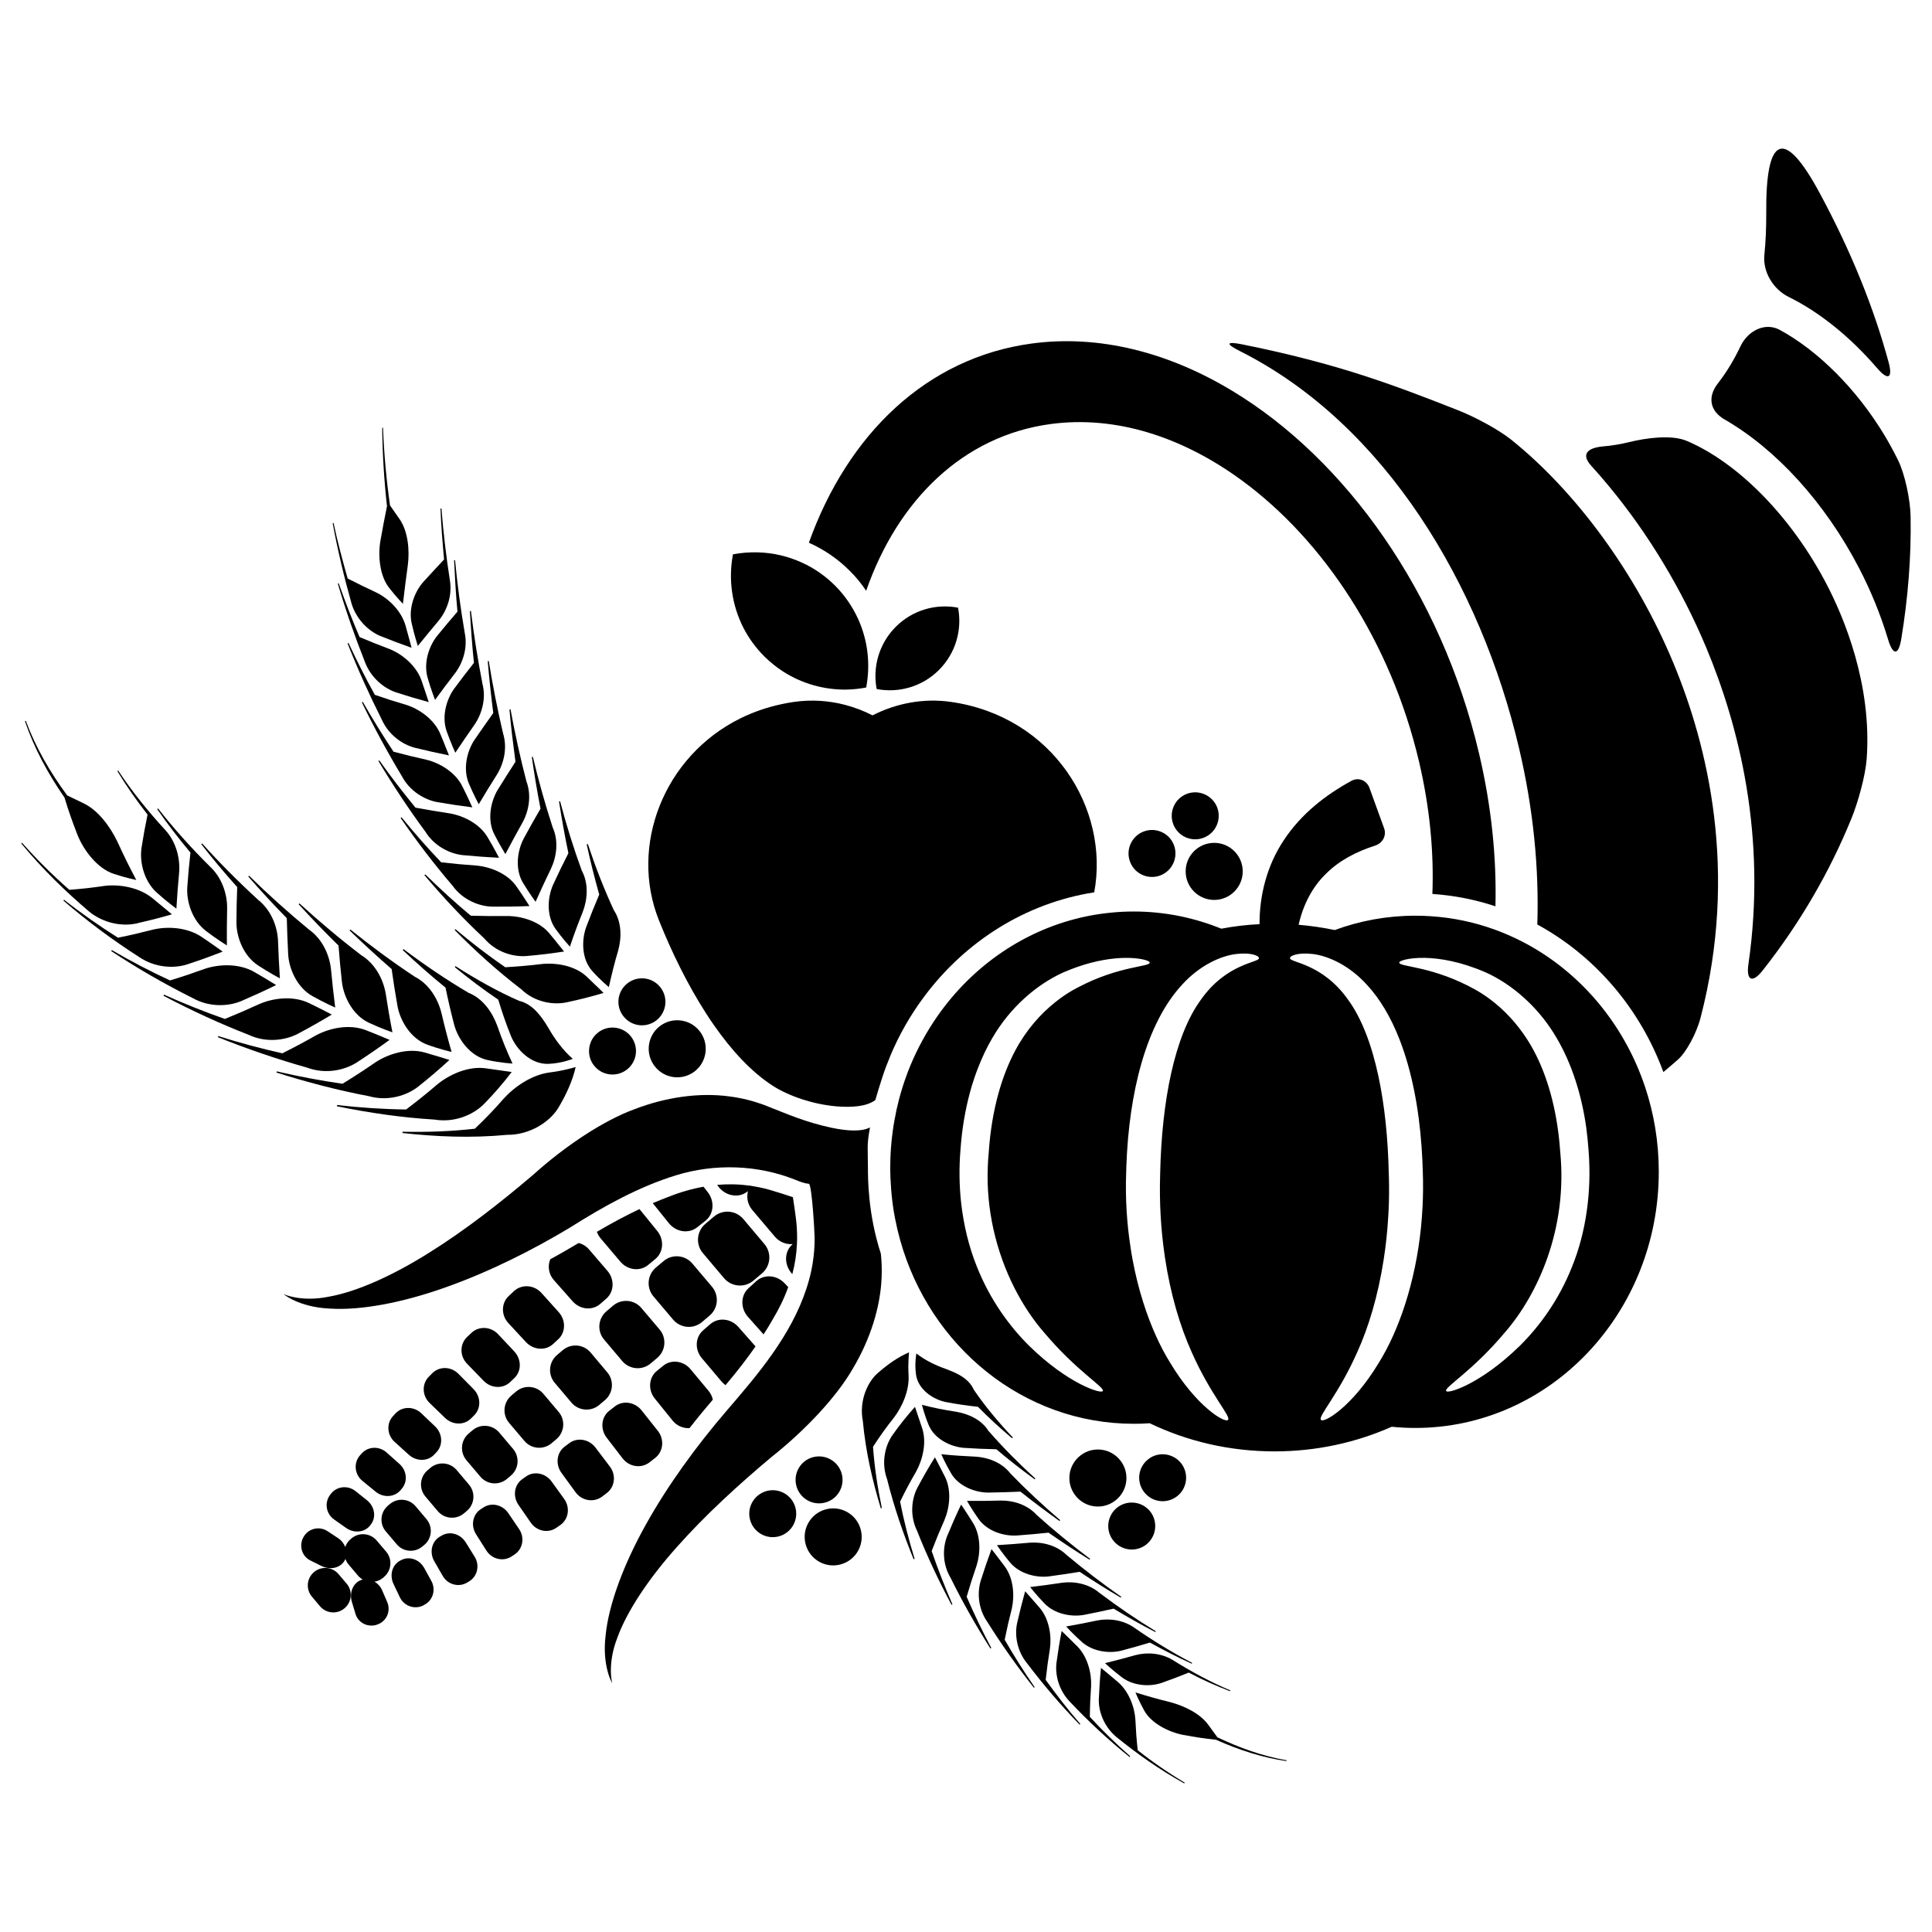 <svg version="1.1" xmlns="http://www.w3.org/2000/svg" xmlns:xlink="http://www.w3.org/1999/xlink" x="0px" y="0px" width="108px"
	 height="108px" viewBox="0 0 108 108" enable-background="new 0 0 108 108" xml:space="preserve">
<g id="icons">
	<g>
		<path d="M84.481,24.582c-0.738-0.594-2.093-1.302-2.973-1.648c-3.703-1.456-6.754-2.611-12.049-3.68
			c-0.929-0.188-0.971-0.038-0.124,0.384c8.135,4.102,13.448,13.109,15.581,22.189c0.802,3.397,1.122,6.72,1.021,9.854
			c3.209,1.746,5.737,4.681,7.047,8.248c0.278-0.234,0.55-0.463,0.816-0.7c0.448-0.392,1.035-1.445,1.269-2.363
			c2.11-8.135,0.406-15.179-1.543-19.844C91.457,32.054,88.116,27.501,84.481,24.582z"/>
		<path d="M105.575,20.251c-0.824-3.037-2.078-6.156-3.831-9.418c-2.032-3.789-3.048-3.221-3.01,1.08
			c0.003,0.82-0.03,1.599-0.105,2.344c-0.095,0.94,0.496,1.911,1.343,2.333c1.728,0.85,3.443,2.228,4.952,3.98
			C105.537,21.285,105.819,21.165,105.575,20.251z"/>
		<path d="M97.293,19.359c-0.365,0.771-0.79,1.467-1.269,2.081c-0.579,0.749-0.443,1.532,0.377,2.006
			c2.852,1.641,5.599,4.609,7.518,8.304c0.678,1.302,1.219,2.645,1.625,3.992c0.271,0.911,0.584,0.911,0.738-0.022
			c0.376-2.288,0.561-4.561,0.522-6.844c-0.015-0.945-0.319-2.367-0.696-3.142c-0.267-0.542-0.526-1.004-0.744-1.37
			c-1.588-2.642-3.748-4.764-5.87-5.922C98.659,17.989,97.695,18.501,97.293,19.359z"/>
		<path d="M94.298,24.649c-0.869-0.373-2.333-0.158-3.251,0.071c-0.463,0.113-0.937,0.192-1.422,0.233
			c-0.941,0.083-1.234,0.47-0.674,1.083c0.331,0.365,0.662,0.745,0.981,1.133c2.213,2.667,4.102,5.806,5.464,9.072
			c1.787,4.286,3.383,10.456,2.345,17.636c-0.14,0.937,0.21,1.113,0.797,0.368c2.1-2.663,3.756-5.534,4.967-8.511
			c0.357-0.88,0.771-2.355,0.843-3.3c0.309-4.188-1.29-7.951-2.228-9.753C100.142,28.871,97.146,25.861,94.298,24.649z"/>
		<path d="M48.419,33.025c1.772-5.08,5.426-8.662,10.306-9.32c3.635-0.493,7.371,0.715,10.682,3.142
			c4.572,3.345,8.339,9.012,9.919,15.735c0.599,2.551,0.835,5.042,0.745,7.39c1.219,0.083,2.4,0.316,3.525,0.692
			c0.068-2.72-0.222-5.595-0.914-8.533c-2.118-9.016-7.469-16.466-13.802-20.285c-3.56-2.149-7.432-3.153-11.213-2.642
			c-5.87,0.794-10.276,5.064-12.451,11.134c0.839,0.373,1.614,0.899,2.284,1.569C47.848,32.25,48.152,32.626,48.419,33.025z"/>
		<path d="M22.702,62.021c-1.287-0.016-2.57-0.102-3.853-0.249c-0.008,0.03-0.011,0.042-0.019,0.068
			c1.795,0.368,3.605,0.632,5.459,0.745c1.137,0.191,2.194-0.279,2.785-0.889c0.549-0.564,1.065-1.158,1.531-1.771
			c0,0-0.681-0.095-1.433-0.203c-0.998-0.147-2.059,0.35-2.729,0.898C23.883,61.103,23.3,61.568,22.702,62.021z"/>
		<path d="M23.39,60.733c0.602-0.481,1.181-0.971,1.734-1.482c0,0-0.647-0.207-1.377-0.414c-0.959-0.274-2.058,0.083-2.773,0.557
			c-0.595,0.41-1.204,0.806-1.829,1.189c-1.227-0.177-2.449-0.406-3.672-0.692c-0.008,0.026-0.015,0.038-0.023,0.063
			c1.705,0.542,3.428,0.99,5.178,1.325C21.682,61.576,22.739,61.249,23.39,60.733z"/>
		<path d="M30.927,49.438c-0.313,0.685-0.406,1.738,0.124,2.483c0.392,0.546,0.805,0.994,0.809,0.994
			c0.214-0.655,0.463-1.303,0.715-1.935c0.263-0.681,0.346-1.576-0.053-2.311c-0.466-1.275-0.869-2.573-1.215-3.883
			c-0.022,0.008-0.034,0.011-0.056,0.022c0.15,0.959,0.32,1.923,0.523,2.886C31.48,48.268,31.201,48.843,30.927,49.438z"/>
		<path d="M28.346,63.438c1.291,0.012,2.412-0.745,2.871-1.52c0.437-0.73,0.787-1.494,0.963-2.27c0,0-0.685,0.211-1.452,0.302
			c-1.016,0.131-1.987,0.813-2.582,1.475c-0.5,0.579-1.039,1.136-1.603,1.671c-1.358,0.154-2.701,0.195-4.037,0.169
			c-0.004,0.026-0.008,0.041-0.011,0.071C24.38,63.54,26.302,63.631,28.346,63.438z"/>
		<path d="M29.282,46.864c-0.357,0.666-0.512,1.7-0.053,2.476c0.35,0.579,0.708,1.072,0.711,1.068
			c0.271-0.616,0.564-1.237,0.854-1.836c0.316-0.666,0.448-1.55,0.102-2.317c-0.425-1.306-0.794-2.627-1.11-3.951
			c-0.022,0.008-0.034,0.011-0.056,0.019c0.139,0.959,0.297,1.919,0.485,2.882C29.896,45.75,29.587,46.3,29.282,46.864z"/>
		<path d="M32.804,54.601c-0.669-0.633-1.727-0.794-2.513-0.712c-0.678,0.083-1.351,0.14-2.047,0.181
			c-0.956-0.658-1.885-1.369-2.781-2.126c-0.019,0.016-0.026,0.022-0.049,0.042c1.167,1.186,2.4,2.299,3.725,3.314
			c0.745,0.723,1.776,0.889,2.521,0.734c0.704-0.147,1.408-0.328,2.077-0.527C33.745,55.503,33.297,55.074,32.804,54.601z"/>
		<path d="M26.317,51.188c-0.873-0.727-1.72-1.501-2.543-2.307c-0.019,0.015-0.03,0.022-0.049,0.038
			c1.05,1.249,2.164,2.434,3.349,3.544c0.651,0.764,1.614,1.042,2.371,0.979c0.704-0.061,1.396-0.144,2.088-0.252
			c-0.007,0.004-0.38-0.485-0.82-1.009c-0.58-0.703-1.603-0.979-2.386-0.975C27.665,51.214,26.991,51.21,26.317,51.188z"/>
		<path d="M22.22,56.241c0.15,0.82,0.734,1.82,1.671,2.159c0.704,0.256,1.354,0.406,1.354,0.402
			c-0.211-0.718-0.395-1.44-0.564-2.159c-0.192-0.787-0.681-1.629-1.494-2.043c-1.242-0.82-2.446-1.713-3.608-2.642
			c-0.015,0.022-0.023,0.03-0.038,0.053c0.76,0.737,1.546,1.46,2.352,2.159C21.99,54.856,22.096,55.549,22.22,56.241z"/>
		<path d="M22.137,38.703c0.722,0.233,1.091,0.342,1.829,0.545c0,0-0.188-0.58-0.41-1.227c-0.297-0.82-1.065-1.449-1.769-1.735
			c-0.677-0.26-1.023-0.391-1.686-0.673c-0.425-0.982-0.805-1.987-1.167-3.006c-0.019,0.007-0.03,0.011-0.049,0.019
			c0.44,1.498,0.952,2.958,1.52,4.391C20.73,37.871,21.441,38.47,22.137,38.703z"/>
		<path d="M25.128,45.468c-0.76-0.117-1.144-0.181-1.904-0.32c-0.692-0.851-1.377-1.727-2.017-2.638
			c-0.019,0.011-0.03,0.019-0.053,0.03c0.816,1.362,1.689,2.683,2.622,3.947c0.501,0.813,1.37,1.242,2.107,1.317
			c0.677,0.064,1.343,0.113,2.013,0.144c-0.004,0-0.279-0.546-0.632-1.133C26.818,46.04,25.889,45.592,25.128,45.468z"/>
		<path d="M23.834,42.469c-0.741-0.166-1.106-0.256-1.836-0.448c-0.599-0.903-1.174-1.833-1.716-2.784
			c-0.019,0.011-0.03,0.015-0.053,0.026c0.685,1.415,1.434,2.792,2.235,4.124c0.437,0.831,1.257,1.32,1.979,1.452
			c0.663,0.113,1.306,0.211,1.96,0.293c-0.003,0-0.245-0.561-0.557-1.174C25.456,43.166,24.579,42.65,23.834,42.469z"/>
		<path d="M22.517,53.114c0.771,0.723,1.565,1.426,2.389,2.096c0.14,0.688,0.301,1.377,0.482,2.069
			c0.214,0.802,0.884,1.765,1.87,1.979c0.723,0.161,1.393,0.195,1.393,0.195c-0.327-0.696-0.602-1.389-0.847-2.092
			c-0.271-0.757-0.802-1.543-1.618-1.866c-1.241-0.73-2.457-1.558-3.635-2.442C22.536,53.076,22.528,53.088,22.517,53.114z"/>
		<path d="M26.521,41.363c-0.414,0.625-0.654,1.614-0.312,2.435c0.267,0.621,0.549,1.159,0.553,1.159
			c0.331-0.561,0.681-1.122,1.023-1.667c0.384-0.625,0.587-1.482,0.338-2.288c-0.316-1.347-0.583-2.698-0.801-4.053
			c-0.022,0.004-0.034,0.008-0.057,0.012c0.079,0.963,0.188,1.926,0.309,2.897C27.156,40.449,26.942,40.753,26.521,41.363z"/>
		<path d="M27.815,44.163c-0.384,0.647-0.591,1.656-0.192,2.46c0.309,0.603,0.628,1.122,0.628,1.122
			c0.309-0.595,0.632-1.182,0.952-1.754c0.354-0.64,0.523-1.517,0.226-2.307c-0.35-1.339-0.644-2.687-0.892-4.037
			c-0.023,0.007-0.034,0.011-0.057,0.015c0.083,0.975,0.207,1.942,0.335,2.92C28.417,43.203,28.214,43.519,27.815,44.163z"/>
		<path d="M16.64,57.795c0.651-0.347,1.287-0.704,1.908-1.08c0,0-0.598-0.316-1.279-0.644c-0.884-0.425-2.001-0.282-2.777,0.057
			c-0.764,0.346-1.147,0.516-1.923,0.832c-1.14-0.403-2.276-0.851-3.401-1.359c-0.015,0.023-0.022,0.038-0.03,0.061
			c1.565,0.828,3.157,1.558,4.771,2.19C14.86,58.295,15.914,58.171,16.64,57.795z"/>
		<path d="M13.483,55.962c0.662-0.285,1.313-0.583,1.953-0.896c0,0-0.572-0.357-1.23-0.737c-0.843-0.481-1.953-0.44-2.754-0.173
			c-0.771,0.278-1.163,0.41-1.949,0.651c-1.095-0.509-2.182-1.069-3.251-1.697c-0.011,0.022-0.019,0.033-0.034,0.057
			c1.486,0.981,3.01,1.854,4.56,2.63C11.685,56.301,12.73,56.274,13.483,55.962z"/>
		<path d="M25.396,38.488c-0.44,0.602-0.719,1.565-0.425,2.397c0.229,0.644,0.481,1.193,0.481,1.193
			c0.354-0.534,0.722-1.065,1.087-1.588c0.402-0.599,0.643-1.445,0.433-2.254c-0.263-1.358-0.482-2.721-0.647-4.083
			c-0.023,0.004-0.034,0.007-0.057,0.007c0.057,0.96,0.124,1.927,0.226,2.894C26.054,37.615,25.828,37.905,25.396,38.488z"/>
		<path d="M4.321,46.646c0.354,0.899,1.129,1.9,2.021,2.197c0.673,0.227,1.272,0.347,1.276,0.347
			c-0.448-0.851-0.659-1.279-1.05-2.13c-0.403-0.843-1.069-1.75-1.87-2.141c-0.38-0.181-0.73-0.35-0.944-0.456
			c-0.945-1.283-1.757-2.671-2.311-4.169c-0.019,0.007-0.03,0.015-0.049,0.019c0.516,1.516,1.294,2.946,2.212,4.271
			C3.839,45.355,4.001,45.811,4.321,46.646z"/>
		<path d="M7.602,51.628c0.81-0.188,1.208-0.286,2.01-0.516c-0.004,0-0.516-0.433-1.106-0.914c-0.745-0.595-1.813-0.775-2.649-0.678
			c-0.787,0.113-1.185,0.158-1.979,0.222c-0.922-0.805-1.806-1.682-2.649-2.634c-0.015,0.02-0.023,0.026-0.038,0.045
			c1.174,1.419,2.457,2.668,3.792,3.805C5.788,51.612,6.812,51.793,7.602,51.628z"/>
		<path d="M10.461,53.911c0.805-0.267,1.197-0.41,1.987-0.715c0,0-0.542-0.395-1.174-0.82c-0.798-0.537-1.893-0.605-2.709-0.413
			c-0.786,0.199-1.181,0.293-1.971,0.455c-1.023-0.647-2.032-1.347-3.014-2.122c-0.015,0.019-0.022,0.03-0.034,0.049
			c1.362,1.178,2.784,2.224,4.248,3.164C8.651,54.085,9.694,54.156,10.461,53.911z"/>
		<path d="M23.202,41.803c0.632,0.154,1.256,0.297,1.896,0.425c-0.004,0-0.219-0.572-0.486-1.204
			c-0.342-0.813-1.167-1.385-1.893-1.618c-0.715-0.21-1.061-0.323-1.765-0.564c-0.523-0.94-1.008-1.907-1.471-2.897
			c-0.019,0.011-0.03,0.015-0.053,0.022c0.576,1.46,1.215,2.875,1.912,4.259C21.72,41.073,22.483,41.619,23.202,41.803z"/>
		<path d="M26.618,48.384c-0.647-0.045-1.302-0.104-1.956-0.18c-0.764-0.802-1.505-1.641-2.213-2.514
			c-0.022,0.015-0.034,0.022-0.053,0.037c0.907,1.317,1.874,2.581,2.909,3.793c0.568,0.79,1.486,1.151,2.231,1.163
			c0.7,0.003,1.377-0.004,2.062-0.034c-0.004,0-0.328-0.523-0.719-1.084C28.368,48.82,27.394,48.452,26.618,48.384z"/>
		<path d="M19.936,59.397c0.628-0.41,1.246-0.831,1.84-1.268c0,0-0.621-0.268-1.325-0.542c-0.922-0.361-2.035-0.116-2.788,0.29
			c-0.745,0.421-1.121,0.62-1.881,1.004c-1.193-0.267-2.39-0.587-3.579-0.963c-0.011,0.022-0.015,0.037-0.026,0.061
			c1.652,0.662,3.323,1.233,5.008,1.708C18.187,60.056,19.24,59.838,19.936,59.397z"/>
		<path d="M32.767,51.827c-0.256,0.711-0.271,1.787,0.35,2.465c0.448,0.504,0.922,0.888,0.918,0.888
			c0.154-0.692,0.316-1.358,0.516-2.024c0.199-0.715,0.214-1.596-0.237-2.276c-0.557-1.2-1.035-2.438-1.456-3.702
			c-0.022,0.011-0.034,0.019-0.06,0.026c0.203,0.94,0.437,1.873,0.7,2.803C33.245,50.597,32.996,51.214,32.767,51.827z"/>
		<path d="M28.553,57.889c0.297,0.76,1.121,1.633,2.129,1.58c0.73-0.033,1.339-0.278,1.336-0.278
			c-0.576-0.512-1.012-1.113-1.37-1.742c-0.399-0.666-0.888-1.328-1.629-1.501c-1.151-0.501-2.371-1.182-3.56-1.941
			c-0.011,0.026-0.019,0.037-0.03,0.063c0.79,0.644,1.603,1.257,2.423,1.811C28.056,56.55,28.285,57.227,28.553,57.889z"/>
		<path d="M23.356,36.11c0.474-0.58,0.703-0.865,1.178-1.43c0.451-0.557,0.741-1.366,0.625-2.175
			c-0.214-1.358-0.376-2.721-0.482-4.075c-0.019-0.004-0.03-0.004-0.053-0.004c0.034,0.948,0.113,1.896,0.2,2.849
			c-0.47,0.5-0.704,0.756-1.178,1.275c-0.482,0.557-0.828,1.482-0.628,2.318C23.168,35.539,23.36,36.11,23.356,36.11z"/>
		<path d="M7.91,47.402c-0.113,0.802,0.143,1.854,0.851,2.494c0.561,0.505,1.099,0.899,1.099,0.899
			c0.049-0.824,0.083-1.23,0.154-2.031c0.061-0.791-0.173-1.689-0.749-2.337c-0.994-1.076-1.896-2.197-2.657-3.349
			c-0.019,0.007-0.03,0.015-0.049,0.026c0.5,0.824,1.065,1.637,1.689,2.431C8.099,46.27,8.031,46.639,7.91,47.402z"/>
		<path d="M22.524,33.755c0.098-0.865,0.158-1.294,0.271-2.145c0.113-0.843,0.015-1.889-0.444-2.57
			c-0.218-0.319-0.425-0.609-0.549-0.786c-0.203-1.438-0.338-2.886-0.391-4.342c-0.019,0.004-0.026,0.004-0.045,0.004
			c0.015,1.464,0.105,2.927,0.267,4.383c-0.143,0.708-0.229,1.137-0.365,1.919c-0.151,0.858-0.038,1.972,0.478,2.634
			C22.133,33.356,22.528,33.755,22.524,33.755z"/>
		<path d="M24.436,35.546c-0.463,0.58-0.775,1.524-0.527,2.359c0.188,0.658,0.414,1.219,0.41,1.219
			c0.452-0.613,0.674-0.914,1.133-1.509c0.429-0.575,0.696-1.407,0.53-2.22c-0.233-1.358-0.417-2.724-0.545-4.083
			c-0.022,0.004-0.034,0.004-0.053,0.004c0.045,0.952,0.098,1.911,0.188,2.875C25.113,34.722,24.892,34.993,24.436,35.546z"/>
		<path d="M21.253,35.55c0.692,0.274,1.05,0.41,1.753,0.662c0-0.004-0.15-0.587-0.339-1.253c-0.245-0.828-0.948-1.505-1.629-1.836
			c-0.644-0.305-0.967-0.459-1.603-0.783c-0.29-1.023-0.568-2.055-0.79-3.108c-0.019,0.007-0.026,0.011-0.049,0.015
			c0.286,1.528,0.643,3.033,1.061,4.512C19.925,34.62,20.587,35.268,21.253,35.55z"/>
		<path d="M18.924,52.858c0.064,0.813,0.102,1.227,0.192,2.058c0.102,0.82,0.613,1.844,1.509,2.258
			c0.681,0.32,1.313,0.534,1.313,0.534c-0.143-0.723-0.267-1.444-0.376-2.163c-0.136-0.794-0.58-1.667-1.366-2.148
			c-1.204-0.919-2.359-1.893-3.458-2.897c-0.015,0.019-0.023,0.03-0.042,0.049C17.411,51.334,18.152,52.102,18.924,52.858z"/>
		<path d="M10.469,49.596c-0.052,0.816,0.282,1.862,1.046,2.446c0.602,0.459,1.167,0.809,1.167,0.809
			c-0.004-0.839,0-1.261,0.015-2.081c0.008-0.794-0.29-1.693-0.937-2.307c-1.061-1.05-2.043-2.141-2.924-3.27
			c-0.019,0.015-0.03,0.022-0.049,0.038c0.568,0.82,1.193,1.633,1.859,2.431C10.56,48.422,10.529,48.81,10.469,49.596z"/>
		<path d="M13.216,51.575c0.004,0.824,0.399,1.862,1.211,2.393c0.628,0.414,1.219,0.723,1.219,0.723
			c-0.045-0.707-0.083-1.415-0.105-2.114c-0.038-0.802-0.391-1.697-1.099-2.266c-1.114-1.016-2.167-2.077-3.142-3.16
			c-0.019,0.015-0.03,0.022-0.049,0.037c0.628,0.816,1.306,1.614,2.009,2.401C13.231,50.375,13.223,50.77,13.216,51.575z"/>
		<path d="M16.109,53.351c0.049,0.824,0.504,1.855,1.358,2.333c0.654,0.369,1.271,0.636,1.271,0.64
			c-0.09-0.723-0.169-1.438-0.237-2.152c-0.086-0.797-0.485-1.686-1.234-2.212c-1.17-0.964-2.288-1.968-3.345-3.007
			c-0.015,0.02-0.023,0.026-0.042,0.045c0.685,0.791,1.403,1.565,2.152,2.33C16.053,52.124,16.068,52.53,16.109,53.351z"/>
		<path d="M47.693,76.473c0.94-1.584,1.539-3.405,1.592-5.129c0.015-0.437,0-0.857-0.045-1.264
			c-0.726-2.231-0.722-4.233-0.722-4.806c0-1.053-0.076-1.229,0.112-2.224c-0.007-0.007-0.019-0.022-0.03-0.015
			c-0.406,0.222-1.193,0.203-2.111,0.008c-1.475-0.316-2.412-0.741-3.804-1.287c-0.58-0.211-1.211-0.376-1.893-0.463
			c-1.708-0.237-3.601,0.049-5.32,0.711c-1.72,0.625-3.872,2.047-5.678,3.677c-1.798,1.531-3.826,3.119-5.839,4.368
			c-2.002,1.257-4.007,2.16-5.565,2.435c-1.565,0.323-2.563-0.146-2.547-0.15c-0.023-0.012,0.839,0.737,2.585,0.816
			c1.712,0.116,4.052-0.323,6.445-1.174c2.397-0.843,4.861-2.069,7.014-3.368c1.836-1.162,3.804-2.261,5.889-2.904
			c2.164-0.67,4.568-0.599,6.675,0.244c0.237,0.098,0.5,0.203,0.764,0.226c0.169,0.012,0.323,2.739,0.323,3.019
			c0.008,0.971-0.154,1.926-0.459,2.844c-0.877,2.657-2.705,4.783-4.496,6.867c-1.637,1.908-3.263,4.128-4.497,6.355
			c-1.234,2.212-2.062,4.447-2.231,6.155c-0.214,1.735,0.38,2.709,0.373,2.683c-0.004,0.016-0.301-1.046,0.278-2.535
			c0.534-1.486,1.753-3.315,3.33-5.08c1.569-1.772,3.473-3.511,5.283-5.027C45.025,79.945,46.79,78.064,47.693,76.473z"/>
		<path d="M23.714,87.651c-0.268-0.485-0.843-0.673-1.283-0.443l-0.057,0.029c-0.444,0.227-0.613,0.802-0.38,1.299l0.354,0.745
			c0.229,0.496,0.828,0.711,1.317,0.462l0.06-0.037c0.485-0.248,0.651-0.854,0.387-1.332L23.714,87.651z"/>
		<path d="M32.345,69.485c-0.463,0.278-0.993,0.587-1.584,0.907c-0.158,0.376-0.094,0.839,0.207,1.174l1.046,1.182
			c0.41,0.462,1.095,0.526,1.535,0.146l0.346-0.301c0.437-0.384,0.467-1.069,0.068-1.543l-1.027-1.196
			C32.774,69.662,32.567,69.538,32.345,69.485z"/>
		<path d="M39.329,66.34c-0.647,0.112-1.302,0.301-1.979,0.572c-0.004,0-0.011,0-0.015,0.003c-0.248,0.095-0.527,0.207-0.846,0.343
			l0.899,1.117c0.403,0.501,1.106,0.606,1.577,0.237l0.459-0.361c0.47-0.365,0.542-1.068,0.158-1.584L39.329,66.34z"/>
		<path d="M33.365,68.86c0.049,0.129,0.116,0.253,0.21,0.365l1.103,1.302c0.406,0.481,1.103,0.561,1.554,0.185l0.403-0.335
			c0.455-0.372,0.504-1.072,0.109-1.562l-0.998-1.227C35.065,67.913,34.268,68.326,33.365,68.86z"/>
		<path d="M26.348,74.513l-0.241,0.229c-0.414,0.398-0.414,1.072,0.008,1.497l0.922,0.952c0.417,0.425,1.08,0.455,1.482,0.067
			l0.237-0.226c0.402-0.384,0.402-1.046-0.004-1.482l-0.907-0.967C27.435,74.147,26.765,74.113,26.348,74.513z"/>
		<path d="M28.741,72.164l-0.293,0.275c-0.433,0.395-0.444,1.079-0.03,1.523l0.986,1.065c0.414,0.443,1.091,0.492,1.509,0.108
			l0.29-0.267c0.422-0.384,0.437-1.058,0.034-1.513l-0.971-1.08C29.858,71.826,29.177,71.773,28.741,72.164z"/>
		<path d="M40.556,77.433c0.688-0.813,1.241-1.539,1.678-2.168l-0.963-1.091c-0.422-0.475-1.114-0.542-1.562-0.158l-0.396,0.343
			c-0.451,0.384-0.489,1.08-0.079,1.564l1.099,1.303C40.401,77.304,40.477,77.372,40.556,77.433z"/>
		<path d="M34.275,72.984l-0.373,0.316c-0.474,0.402-0.534,1.11-0.135,1.58l1.02,1.208c0.403,0.471,1.11,0.53,1.581,0.132
			l0.376-0.316c0.47-0.398,0.53-1.106,0.131-1.58l-1.02-1.204C35.457,72.646,34.75,72.586,34.275,72.984z"/>
		<path d="M39.242,73.903l0.425-0.361c0.481-0.407,0.542-1.125,0.135-1.611l-1.099-1.298c-0.406-0.481-1.129-0.546-1.61-0.136
			l-0.429,0.361c-0.482,0.406-0.542,1.125-0.136,1.611l1.099,1.298C38.038,74.249,38.757,74.313,39.242,73.903z"/>
		<path d="M43.159,73.816c0.008-0.004,0.008-0.012,0.011-0.019c0.373-0.617,0.673-1.23,0.892-1.848l-0.203-0.215
			c-0.444-0.467-1.148-0.516-1.588-0.113l-0.433,0.396c-0.44,0.402-0.455,1.11-0.03,1.592l0.876,0.985
			C42.873,74.302,43.031,74.046,43.159,73.816z"/>
		<path d="M24.161,76.767l-0.188,0.191c-0.399,0.398-0.38,1.062,0.042,1.468l0.862,0.835c0.421,0.406,1.068,0.422,1.456,0.03
			l0.181-0.181c0.387-0.392,0.369-1.039-0.042-1.456L25.629,76.8C25.219,76.382,24.561,76.363,24.161,76.767z"/>
		<path d="M44.551,69.504c0.004-0.071,0.008-0.143,0.008-0.214c0.003-0.392-0.015-0.791-0.068-1.189
			c-0.049-0.41-0.109-0.79-0.166-1.162v-0.016c-0.007-0.004-0.011-0.004-0.015-0.004c-0.357-0.12-0.726-0.24-1.121-0.357
			c-0.331-0.102-0.659-0.181-0.994-0.236c-0.086-0.016-0.173-0.03-0.263-0.046c-0.609-0.083-1.223-0.098-1.844-0.045l0.064,0.087
			c0.388,0.526,1.095,0.662,1.573,0.327l0.086-0.061c-0.09,0.357-0.015,0.749,0.241,1.05l1.265,1.494
			c0.256,0.301,0.628,0.443,0.993,0.414l-0.075,0.075c-0.406,0.414-0.392,1.129,0.057,1.603
			C44.442,70.651,44.529,70.08,44.551,69.504z"/>
		<path d="M21.471,88.148c0.417-0.354,0.474-0.986,0.117-1.407l-0.531-0.625c-0.357-0.421-0.986-0.474-1.407-0.12l-0.053,0.045
			c-0.143,0.12-0.241,0.271-0.297,0.437c-0.075-0.191-0.21-0.369-0.402-0.496l-0.583-0.385c-0.448-0.297-1.058-0.173-1.34,0.309
			c-0.286,0.482-0.102,1.1,0.384,1.329l0.628,0.312c0.485,0.233,1.039,0.098,1.272-0.301c0.019-0.03,0.034-0.063,0.049-0.098
			c0.042,0.105,0.094,0.211,0.173,0.301l0.531,0.629c0.075,0.09,0.166,0.161,0.267,0.222c-0.038,0.008-0.071,0.015-0.109,0.03
			c-0.429,0.165-0.65,0.685-0.504,1.204l0.203,0.67c0.143,0.519,0.723,0.805,1.242,0.602c0.527-0.195,0.749-0.778,0.527-1.271
			l-0.278-0.64c-0.09-0.211-0.245-0.373-0.422-0.479c0.173-0.025,0.339-0.102,0.482-0.222L21.471,88.148z"/>
		<path d="M26.031,86.214c-0.301-0.478-0.899-0.64-1.343-0.372l-0.109,0.063c-0.448,0.268-0.583,0.869-0.309,1.358l0.474,0.824
			c0.275,0.489,0.888,0.662,1.362,0.384l0.117-0.071c0.474-0.282,0.605-0.907,0.308-1.381L26.031,86.214z"/>
		<path d="M28.417,84.589c-0.324-0.478-0.944-0.617-1.389-0.323l-0.162,0.104c-0.444,0.294-0.561,0.919-0.252,1.4l0.576,0.91
			c0.309,0.481,0.94,0.633,1.407,0.327l0.169-0.112c0.462-0.305,0.576-0.944,0.252-1.419L28.417,84.589z"/>
		<path d="M30.836,82.82c-0.342-0.474-0.982-0.603-1.426-0.286l-0.214,0.15c-0.448,0.316-0.545,0.956-0.214,1.438l0.685,0.99
			c0.328,0.484,0.979,0.616,1.438,0.289l0.222-0.154c0.462-0.327,0.553-0.981,0.21-1.456L30.836,82.82z"/>
		<path d="M34.091,81.981l-0.802-1.058c-0.357-0.474-1.012-0.587-1.463-0.252l-0.26,0.195c-0.448,0.335-0.53,0.99-0.177,1.472
			l0.782,1.076c0.35,0.481,1.009,0.595,1.475,0.256l0.267-0.203C34.377,83.121,34.452,82.455,34.091,81.981z"/>
		<path d="M34.799,81.519c0.372,0.485,1.046,0.587,1.509,0.226l0.319-0.248c0.459-0.361,0.523-1.039,0.143-1.517l-0.903-1.137
			c-0.376-0.474-1.046-0.575-1.498-0.222l-0.309,0.241c-0.452,0.35-0.516,1.023-0.147,1.505L34.799,81.519z"/>
		<path d="M18.491,83.513l-0.042,0.057c-0.328,0.44-0.218,1.061,0.233,1.373l0.673,0.475c0.455,0.315,1.05,0.24,1.347-0.158
			l0.038-0.053c0.301-0.396,0.207-0.993-0.222-1.34l-0.643-0.512C19.447,83.013,18.822,83.076,18.491,83.513z"/>
		<path d="M33.497,78.538l0.32-0.271c0.463-0.392,0.523-1.088,0.132-1.55l-0.937-1.114c-0.395-0.463-1.087-0.52-1.554-0.128
			l-0.319,0.271c-0.463,0.392-0.523,1.088-0.132,1.551l0.94,1.113C32.338,78.869,33.034,78.93,33.497,78.538z"/>
		<path d="M20.199,81.271l-0.09,0.102c-0.354,0.417-0.286,1.053,0.151,1.41l0.733,0.599c0.433,0.357,1.054,0.32,1.389-0.071
			l0.083-0.098c0.339-0.396,0.279-1.017-0.143-1.385l-0.711-0.633C21.192,80.822,20.557,80.849,20.199,81.271z"/>
		<path d="M22.107,79.013l-0.139,0.15c-0.376,0.406-0.335,1.054,0.09,1.438l0.798,0.723c0.429,0.383,1.061,0.376,1.422-0.016
			l0.135-0.143c0.361-0.392,0.327-1.023-0.086-1.423l-0.779-0.741C23.134,78.606,22.487,78.606,22.107,79.013z"/>
		<path d="M18.928,87.998c-0.346-0.414-0.963-0.467-1.377-0.117c-0.41,0.347-0.463,0.964-0.113,1.374l0.448,0.534
			c0.35,0.414,0.967,0.463,1.377,0.112c0.41-0.346,0.462-0.963,0.116-1.373L18.928,87.998z"/>
		<path d="M39.431,68.413c-0.489,0.414-0.553,1.147-0.14,1.637l1.182,1.399c0.414,0.489,1.151,0.554,1.641,0.14l0.481-0.406
			c0.489-0.414,0.553-1.147,0.136-1.641l-1.178-1.396c-0.418-0.492-1.148-0.553-1.641-0.139L39.431,68.413z"/>
		<path d="M38.546,79.833c0.459-0.595,0.899-1.121,1.287-1.573c0.004-0.007,0.011-0.011,0.015-0.015c0-0.004,0-0.004,0-0.004
			c-0.038-0.173-0.117-0.343-0.241-0.493l-1.009-1.212c-0.398-0.474-1.083-0.557-1.527-0.188l-0.357,0.29
			c-0.448,0.368-0.5,1.057-0.113,1.538l0.99,1.227C37.831,79.705,38.192,79.855,38.546,79.833z"/>
		<path d="M21.795,84.077l-0.109,0.09c-0.429,0.365-0.485,1.009-0.12,1.438l0.613,0.723c0.361,0.429,1.004,0.485,1.434,0.12
			l0.109-0.09c0.429-0.361,0.481-1.005,0.121-1.434l-0.613-0.727C22.863,83.769,22.224,83.716,21.795,84.077z"/>
		<path d="M25.938,84.597l0.158-0.136c0.44-0.369,0.493-1.023,0.124-1.464l-0.692-0.82c-0.373-0.44-1.027-0.493-1.468-0.124
			l-0.158,0.136c-0.437,0.368-0.493,1.023-0.125,1.463l0.692,0.82C24.843,84.912,25.497,84.965,25.938,84.597z"/>
		<path d="M28.342,82.67l0.214-0.181c0.448-0.376,0.504-1.042,0.128-1.49l-0.775-0.918c-0.38-0.447-1.05-0.504-1.494-0.128
			l-0.214,0.181c-0.448,0.38-0.504,1.046-0.124,1.498l0.775,0.914C27.228,82.993,27.894,83.05,28.342,82.67z"/>
		<path d="M30.836,80.676l0.267-0.226c0.455-0.384,0.512-1.069,0.128-1.521l-0.858-1.016c-0.384-0.452-1.065-0.512-1.52-0.128
			l-0.267,0.226c-0.456,0.384-0.516,1.068-0.132,1.523l0.858,1.013C29.696,81.003,30.377,81.063,30.836,80.676z"/>
		<path d="M39.449,56.617c0.143,0.226,0.293,0.451,0.444,0.666c1.001,1.44,2.119,2.652,3.323,3.424
			c0.843,0.542,2.205,1.027,3.556,1.14c0.794,0.061,1.648,0.03,2.16-0.354c0.075-0.278,0.309-1.023,0.399-1.298
			c0.124-0.38,0.267-0.757,0.421-1.125c0-0.004,0-0.008,0-0.008c0.504-1.211,1.151-2.34,1.919-3.363
			c2.292-3.07,5.655-5.219,9.497-5.817c0.869-4.688-2.325-9.832-8.007-10.645c-1.546-0.222-3.063,0.079-4.387,0.752
			c-0.482-0.249-0.994-0.444-1.521-0.583c-0.914-0.241-1.881-0.309-2.867-0.169c-0.229,0.034-0.451,0.071-0.67,0.12
			c-0.839,0.177-1.614,0.448-2.325,0.798c-4.297,2.122-6.224,7.138-4.553,11.299C37.553,53.242,38.437,55.04,39.449,56.617z"/>
		<path d="M42.723,36.69c0.327,0.324,0.681,0.609,1.054,0.85c1.068,0.685,2.299,1.023,3.525,1.009
			c0.376-0.008,0.749-0.045,1.118-0.117c0.249-1.294,0.094-2.653-0.466-3.865c-0.309-0.666-0.73-1.287-1.279-1.836
			c-0.546-0.542-1.167-0.971-1.825-1.271c-0.79-0.365-1.637-0.561-2.491-0.583c-0.463-0.011-0.926,0.022-1.385,0.109
			c-0.267,1.393-0.064,2.853,0.598,4.139C41.865,35.685,42.249,36.216,42.723,36.69z"/>
		<path d="M50.075,35.038c-0.944,0.944-1.302,2.261-1.069,3.48c1.223,0.233,2.536-0.121,3.484-1.068
			c0.944-0.945,1.302-2.258,1.065-3.481C52.333,33.736,51.023,34.09,50.075,35.038z"/>
		<path d="M85.862,53.065c-0.734-0.44-1.513-0.813-2.322-1.106c-1.125-0.406-2.313-0.662-3.552-0.741
			c-0.286-0.02-0.579-0.03-0.873-0.03c-1.572,0-3.093,0.282-4.5,0.802c-0.658-0.136-1.332-0.237-2.021-0.294
			c0.256-1.144,0.786-2.141,1.543-2.867c0.733-0.729,1.686-1.223,2.728-1.558c0.429-0.14,0.658-0.561,0.504-0.979l-0.816-2.25
			c-0.154-0.417-0.605-0.609-1.001-0.395c-1.452,0.787-2.829,1.863-3.785,3.319c-0.959,1.434-1.365,3.119-1.358,4.695
			c-0.726,0.034-1.44,0.121-2.137,0.253c-1.521-0.617-3.172-0.96-4.899-0.96c-0.429,0-0.854,0.022-1.271,0.064
			c-0.44,0.045-0.869,0.105-1.295,0.191c-0.029,0.008-0.06,0.012-0.09,0.019c-3.397,0.708-6.34,2.747-8.315,5.577
			c-0.602,0.865-1.114,1.798-1.524,2.791c-0.094,0.227-0.181,0.452-0.26,0.686c-0.068,0.177-0.124,0.357-0.18,0.541
			c-0.068,0.215-0.132,0.434-0.188,0.655c-0.098,0.376-0.181,0.756-0.248,1.144c-0.038,0.185-0.064,0.373-0.091,0.564
			c-0.098,0.682-0.146,1.377-0.146,2.088c0,0.399,0.019,0.795,0.049,1.186c0.034,0.448,0.087,0.885,0.158,1.317
			c0.022,0.116,0.042,0.233,0.064,0.346c0.079,0.406,0.173,0.806,0.282,1.196c1.659,5.938,6.878,10.272,13.056,10.272
			c0.301,0,0.599-0.007,0.896-0.03c2.096,1.009,4.471,1.573,6.977,1.573c2.34,0,4.56-0.493,6.551-1.377
			c0.437,0.045,0.876,0.067,1.32,0.067c7.519,0,13.609-6.412,13.609-14.32c0-1.667-0.271-3.267-0.771-4.757
			C90.862,57.482,88.681,54.762,85.862,53.065z M61.649,77.756c-0.068,0.188-1.927-0.38-4.109-2.514
			c-1.072-1.061-2.189-2.551-2.938-4.451c-0.437-1.087-0.734-2.299-0.877-3.574c-0.102-0.944-0.116-1.923-0.037-2.905
			c0.011-0.146,0.022-0.297,0.037-0.447c0.049-0.546,0.125-1.088,0.226-1.618c0.098-0.52,0.222-1.031,0.369-1.531
			c0.109-0.357,0.229-0.712,0.365-1.05c0.226-0.58,0.489-1.137,0.794-1.652c1.023-1.757,2.513-2.987,3.901-3.627
			c0.026-0.012,0.057-0.026,0.083-0.037c0.026-0.012,0.049-0.02,0.071-0.03c0.504-0.215,0.982-0.377,1.423-0.493
			c2.05-0.542,3.356-0.158,3.314-0.016c0.019,0.237-1.724,0.181-3.984,1.37c-0.102,0.053-0.203,0.105-0.309,0.165
			c-0.323,0.185-0.651,0.407-0.971,0.663c-0.847,0.669-1.648,1.576-2.258,2.724c-0.347,0.655-0.636,1.373-0.865,2.145
			c-0.016,0.061-0.038,0.121-0.053,0.185c-0.298,1.05-0.481,2.183-0.561,3.368c-0.026,0.271-0.045,0.538-0.053,0.805
			c-0.049,1.219,0.075,2.378,0.313,3.462c0.534,2.415,1.651,4.433,2.837,5.791C60.182,76.649,61.766,77.553,61.649,77.756z
			 M67.116,55.906c-1.464,2.013-2.175,5.666-2.262,9.696c0,0.011,0,0.019,0,0.03c-0.053,1.576,0.042,3.085,0.241,4.478
			c0.008,0.06,0.015,0.12,0.026,0.184c0.154,1.031,0.369,1.998,0.621,2.883c0.256,0.884,0.549,1.689,0.865,2.389
			c1.057,2.397,2.212,3.605,2.043,3.801c-0.146,0.222-1.757-0.723-3.232-3.18c-0.575-0.922-1.091-2.065-1.505-3.367
			c-0.241-0.753-0.444-1.565-0.602-2.412c-0.046-0.244-0.087-0.485-0.121-0.733c-0.199-1.302-0.289-2.69-0.236-4.12
			c0.003-0.128,0.003-0.252,0.011-0.381c0.144-4.074,1.092-7.938,3.108-10.121c1.008-1.117,2.212-1.629,3.036-1.724
			c0.836-0.098,1.287,0.105,1.265,0.233C70.401,53.813,68.564,53.829,67.116,55.906z M79.525,67.394
			c-0.022,0.425-0.053,0.843-0.094,1.257c-0.316,3.044-1.227,5.719-2.359,7.536c-1.479,2.457-3.089,3.401-3.232,3.18
			c-0.173-0.195,0.982-1.403,2.04-3.801c0.62-1.365,1.154-3.13,1.467-5.144c0.121-0.768,0.207-1.568,0.256-2.404
			c0.038-0.575,0.053-1.166,0.045-1.769c0-0.214-0.007-0.429-0.015-0.646c-0.041-1.949-0.229-3.812-0.579-5.445
			c-0.373-1.738-0.926-3.213-1.679-4.251c-1.452-2.077-3.288-2.093-3.262-2.345c-0.019-0.128,0.433-0.331,1.268-0.233
			c0.82,0.095,2.024,0.606,3.033,1.724c0.745,0.805,1.339,1.832,1.806,3.014c0.692,1.761,1.095,3.864,1.249,6.062
			c0.034,0.475,0.057,0.948,0.068,1.427C79.56,66.174,79.552,66.791,79.525,67.394z M87.886,70.791
			c-0.748,1.9-1.862,3.391-2.938,4.451c-2.182,2.134-4.041,2.702-4.108,2.514c-0.117-0.203,1.471-1.106,3.281-3.27
			c1.836-2.104,3.51-5.78,3.1-10.058c-0.011-0.166-0.025-0.332-0.041-0.497c-0.181-1.945-0.662-3.744-1.441-5.2
			c-0.18-0.339-0.38-0.658-0.59-0.955c-0.621-0.881-1.352-1.581-2.104-2.097c-0.177-0.12-0.354-0.236-0.534-0.335
			c-1.167-0.658-2.213-0.978-2.98-1.166c-0.82-0.195-1.32-0.24-1.31-0.369c-0.03-0.09,0.504-0.281,1.441-0.263
			c0.839,0.019,2.002,0.21,3.367,0.802c0.075,0.033,0.154,0.071,0.233,0.108c0.753,0.369,1.524,0.907,2.231,1.604
			c0.561,0.553,1.08,1.204,1.517,1.952c0.857,1.453,1.407,3.195,1.663,5.027c0.057,0.418,0.098,0.843,0.128,1.271
			C88.988,66.626,88.65,68.906,87.886,70.791z"/>
		<path d="M52.792,84.98c0.29-0.678,0.414-1.656,0.034-2.424c-0.29-0.579-0.564-1.091-0.564-1.091
			c-0.342,0.546-0.666,1.11-0.975,1.693c-0.331,0.628-0.437,1.565-0.026,2.408c0.561,1.414,1.208,2.795,1.93,4.143
			c0.019-0.012,0.03-0.019,0.049-0.026c-0.429-0.986-0.816-1.979-1.159-2.98C52.306,86.116,52.543,85.541,52.792,84.98z"/>
		<path d="M55.252,79.983c-0.402-0.64-1.144-0.956-1.82-1.068c-0.632-0.095-1.261-0.219-1.896-0.384
			c0.003,0,0.135,0.557,0.384,1.144c0.335,0.79,1.249,1.204,1.96,1.261c0.606,0.041,1.212,0.067,1.817,0.079
			c0.688,0.587,1.407,1.144,2.138,1.678c0.019-0.015,0.026-0.022,0.045-0.037C56.949,81.805,56.062,80.913,55.252,79.983z"/>
		<path d="M56.479,82.365c-0.482-0.621-1.265-0.899-1.957-0.938c-0.632-0.029-1.264-0.067-1.904-0.135c0,0,0.229,0.526,0.553,1.076
			c0.433,0.737,1.366,1.068,2.073,1.068c0.602-0.008,1.204-0.026,1.799-0.053c0.715,0.568,1.444,1.114,2.182,1.641
			c0.016-0.019,0.022-0.026,0.042-0.045C58.3,84.152,57.363,83.279,56.479,82.365z"/>
		<path d="M55.938,83.882c-0.625,0.019-1.25,0.025-1.882,0.019c0,0,0.282,0.5,0.655,1.023c0.496,0.688,1.434,0.959,2.145,0.91
			c0.707-0.053,1.062-0.086,1.757-0.157c0.757,0.526,1.521,1.034,2.292,1.508c0.015-0.015,0.022-0.025,0.037-0.041
			c-1.02-0.768-2.021-1.584-2.983-2.449C57.431,84.107,56.63,83.87,55.938,83.882z"/>
		<path d="M67.526,96.393c-0.459-0.613-1.324-1.031-2.096-1.238c-0.779-0.195-1.17-0.305-1.957-0.546c0,0,0.196,0.486,0.493,1.017
			c0.388,0.703,1.354,1.196,2.163,1.354c0.757,0.139,1.163,0.199,1.848,0.274c1.261,0.564,2.582,0.997,3.939,1.192
			c0.004-0.019,0.004-0.025,0.004-0.045c-1.339-0.233-2.638-0.695-3.868-1.287C67.933,96.949,67.737,96.682,67.526,96.393z"/>
		<path d="M63.47,96.141c-0.045-0.719-0.364-1.588-0.985-2.122c-0.497-0.422-0.94-0.783-0.94-0.783
			c-0.068,0.707-0.087,1.062-0.121,1.769c-0.015,0.692,0.302,1.524,0.979,2.092c1.167,0.948,2.416,1.829,3.797,2.597
			c0.011-0.016,0.019-0.026,0.026-0.042c-0.93-0.557-1.807-1.162-2.626-1.81C63.526,97.164,63.504,96.817,63.47,96.141z"/>
		<path d="M60.923,95.975c0.008-0.688,0.026-1.038,0.071-1.728c0.03-0.718-0.195-1.629-0.774-2.216
			c-0.46-0.463-0.873-0.857-0.873-0.857c-0.136,0.711-0.188,1.068-0.29,1.783c-0.083,0.685,0.14,1.55,0.76,2.183
			c1.02,1.08,2.122,2.11,3.326,3.078c0.016-0.02,0.022-0.027,0.038-0.042C62.371,97.472,61.626,96.734,60.923,95.975z"/>
		<path d="M56.562,89.917c0.158-0.708,0.105-1.667-0.391-2.345c-0.384-0.522-0.745-0.975-0.745-0.975
			c-0.215,0.584-0.418,1.175-0.606,1.776c-0.2,0.666-0.139,1.573,0.379,2.303c0.791,1.261,1.656,2.483,2.597,3.669
			c0.016-0.012,0.022-0.019,0.041-0.034c-0.602-0.865-1.158-1.754-1.674-2.648C56.306,90.963,56.385,90.612,56.562,89.917z"/>
		<path d="M54.59,87.523c0.222-0.692,0.249-1.667-0.196-2.386c-0.342-0.553-0.666-1.03-0.666-1.03
			c-0.274,0.567-0.53,1.151-0.775,1.745c-0.264,0.655-0.282,1.573,0.188,2.355c0.666,1.348,1.407,2.66,2.224,3.943
			c0.022-0.015,0.03-0.019,0.049-0.029c-0.504-0.941-0.959-1.896-1.377-2.86C54.244,88.563,54.353,88.216,54.59,87.523z"/>
		<path d="M58.691,92.163c0.102-0.715-0.037-1.655-0.575-2.288c-0.422-0.492-0.81-0.922-0.81-0.922
			c-0.165,0.591-0.312,1.182-0.451,1.788c-0.144,0.681,0,1.564,0.564,2.246c0.896,1.182,1.87,2.325,2.931,3.42
			c0.016-0.015,0.026-0.019,0.042-0.033c-0.696-0.802-1.336-1.63-1.938-2.469C58.533,93.205,58.582,92.859,58.691,92.163z"/>
		<path d="M61.345,90.583c-0.689,0.143-1.039,0.214-1.746,0.338c0,0,0.384,0.426,0.865,0.854c0.613,0.554,1.543,0.67,2.224,0.497
			c0.651-0.174,0.967-0.264,1.596-0.452c0.774,0.43,1.558,0.832,2.336,1.182c0.008-0.022,0.012-0.03,0.022-0.045
			c-1.083-0.568-2.159-1.219-3.209-1.949C62.819,90.561,62.014,90.451,61.345,90.583z"/>
		<path d="M51.215,82.256c0.358-0.651,0.606-1.622,0.328-2.438c-0.21-0.613-0.395-1.174-0.395-1.174
			c-0.44,0.489-0.862,1.016-1.249,1.565c-0.422,0.595-0.651,1.558-0.309,2.483c0.384,1.543,0.892,3.025,1.482,4.47
			c0.022-0.007,0.034-0.011,0.056-0.022c-0.324-1.054-0.602-2.122-0.813-3.198C50.598,83.362,50.896,82.802,51.215,82.256z"/>
		<path d="M49.955,79.269c0.466-0.605,0.888-1.527,0.835-2.404c-0.042-0.658,0.026-1.269,0.026-1.269
			c-0.621,0.268-1.212,0.685-1.757,1.167c-0.58,0.508-1.039,1.568-0.828,2.656c0.162,1.746,0.538,3.349,1.008,4.898
			c0.022-0.007,0.034-0.011,0.056-0.019c-0.233-1.117-0.41-2.254-0.493-3.42C49.165,80.314,49.544,79.78,49.955,79.269z"/>
		<path d="M63.455,92.528c-0.662,0.184-1.001,0.274-1.686,0.443c0,0,0.418,0.392,0.933,0.783c0.647,0.496,1.573,0.545,2.228,0.323
			c0.621-0.222,0.926-0.335,1.521-0.579c0.764,0.402,1.539,0.748,2.307,1.042c0.008-0.019,0.012-0.03,0.015-0.049
			c-1.087-0.455-2.171-1.038-3.231-1.704C64.903,92.404,64.11,92.348,63.455,92.528z"/>
		<path d="M60.588,90.274c0.674-0.132,1.009-0.203,1.663-0.35c0.775,0.466,1.551,0.91,2.333,1.309
			c0.011-0.015,0.015-0.026,0.026-0.045c-1.064-0.647-2.122-1.369-3.149-2.145c-0.591-0.504-1.399-0.658-2.081-0.568
			c-0.594,0.09-1.192,0.17-1.795,0.244c0,0,0.351,0.448,0.798,0.911C58.959,90.232,59.896,90.398,60.588,90.274z"/>
		<path d="M60.354,87.866c0.76,0.508,1.524,0.989,2.295,1.441c0.016-0.016,0.02-0.023,0.034-0.042
			c-1.042-0.726-2.065-1.509-3.056-2.337c-0.561-0.549-1.369-0.744-2.058-0.691c-0.609,0.056-1.223,0.102-1.84,0.139
			c0-0.004,0.319,0.475,0.733,0.967c0.538,0.644,1.476,0.865,2.175,0.779C59.335,88.024,59.678,87.976,60.354,87.866z"/>
		<path d="M54.429,77.673c-0.211-0.478-0.659-0.771-1.148-0.985c-0.121-0.053-0.249-0.102-0.373-0.151
			c-0.583-0.203-1.163-0.474-1.682-0.876c0-0.004-0.109,0.546-0.022,1.166c0.112,0.858,0.978,1.411,1.663,1.547
			c0.602,0.116,1.204,0.203,1.802,0.267c0.59,0.606,1.234,1.189,1.9,1.754c0.022-0.012,0.03-0.019,0.053-0.034
			c-0.813-0.861-1.565-1.761-2.16-2.638C54.451,77.703,54.439,77.688,54.429,77.673z"/>
		<circle cx="67.874" cy="48.711" r="1.595"/>
		<path d="M63.937,46.48c-0.677,0.256-1.023,1.009-0.768,1.689c0.252,0.681,1.009,1.023,1.686,0.771
			c0.682-0.256,1.023-1.013,0.771-1.693C65.374,46.571,64.618,46.225,63.937,46.48z"/>
		<path d="M67.274,46.834c0.677-0.252,1.023-1.008,0.771-1.689c-0.256-0.677-1.013-1.023-1.693-0.771
			c-0.678,0.256-1.023,1.012-0.768,1.693C65.837,46.744,66.593,47.09,67.274,46.834z"/>
		<path d="M60.419,81.346c-0.708,0.53-0.851,1.527-0.32,2.234c0.527,0.704,1.527,0.847,2.228,0.316
			c0.708-0.526,0.851-1.524,0.323-2.228C62.119,80.962,61.122,80.818,60.419,81.346z"/>
		<path d="M65.648,81.47c-0.139-0.079-0.289-0.132-0.443-0.158c-0.339-0.057-0.704,0.019-0.997,0.244
			c-0.584,0.437-0.7,1.257-0.264,1.837c0.433,0.579,1.253,0.699,1.836,0.263c0.58-0.433,0.696-1.256,0.264-1.836
			C65.931,81.673,65.796,81.556,65.648,81.47z"/>
		<path d="M62.477,84.254c-0.579,0.437-0.699,1.261-0.263,1.84c0.436,0.579,1.256,0.7,1.84,0.264
			c0.579-0.437,0.695-1.257,0.263-1.84C63.88,83.941,63.057,83.821,62.477,84.254z"/>
		<path d="M46.146,84.378c-0.846,0.237-1.343,1.114-1.106,1.964c0.237,0.847,1.114,1.344,1.964,1.106
			c0.85-0.236,1.343-1.113,1.106-1.964C47.877,84.638,46.997,84.141,46.146,84.378z"/>
		<path d="M42.843,83.351c-0.09,0.026-0.181,0.064-0.264,0.109c-0.188,0.098-0.346,0.241-0.459,0.406
			c-0.218,0.309-0.297,0.711-0.188,1.103c0.196,0.696,0.918,1.106,1.618,0.911c0.696-0.192,1.106-0.919,0.91-1.618
			C44.266,83.565,43.543,83.159,42.843,83.351z"/>
		<path d="M46.139,83.99c0.7-0.191,1.106-0.918,0.911-1.618c-0.196-0.695-0.918-1.105-1.618-0.91
			c-0.696,0.192-1.106,0.918-0.91,1.618C44.717,83.776,45.439,84.187,46.139,83.99z"/>
		<path d="M36.86,57.381c-0.685,0.55-0.798,1.554-0.248,2.239c0.549,0.691,1.55,0.805,2.239,0.256
			c0.688-0.55,0.801-1.555,0.252-2.243S37.553,56.831,36.86,57.381z"/>
		<path d="M33.421,57.728c-0.075,0.06-0.143,0.127-0.203,0.199c-0.135,0.165-0.222,0.361-0.263,0.561
			c-0.076,0.368,0.003,0.768,0.256,1.083c0.451,0.568,1.279,0.663,1.847,0.207c0.568-0.451,0.659-1.275,0.207-1.844
			C34.813,57.369,33.986,57.275,33.421,57.728z"/>
		<path d="M36.702,57.031c0.568-0.456,0.663-1.279,0.207-1.848c-0.451-0.568-1.275-0.659-1.844-0.207
			c-0.568,0.451-0.662,1.279-0.207,1.844C35.311,57.389,36.134,57.482,36.702,57.031z"/>
	</g>
</g>
</svg>
